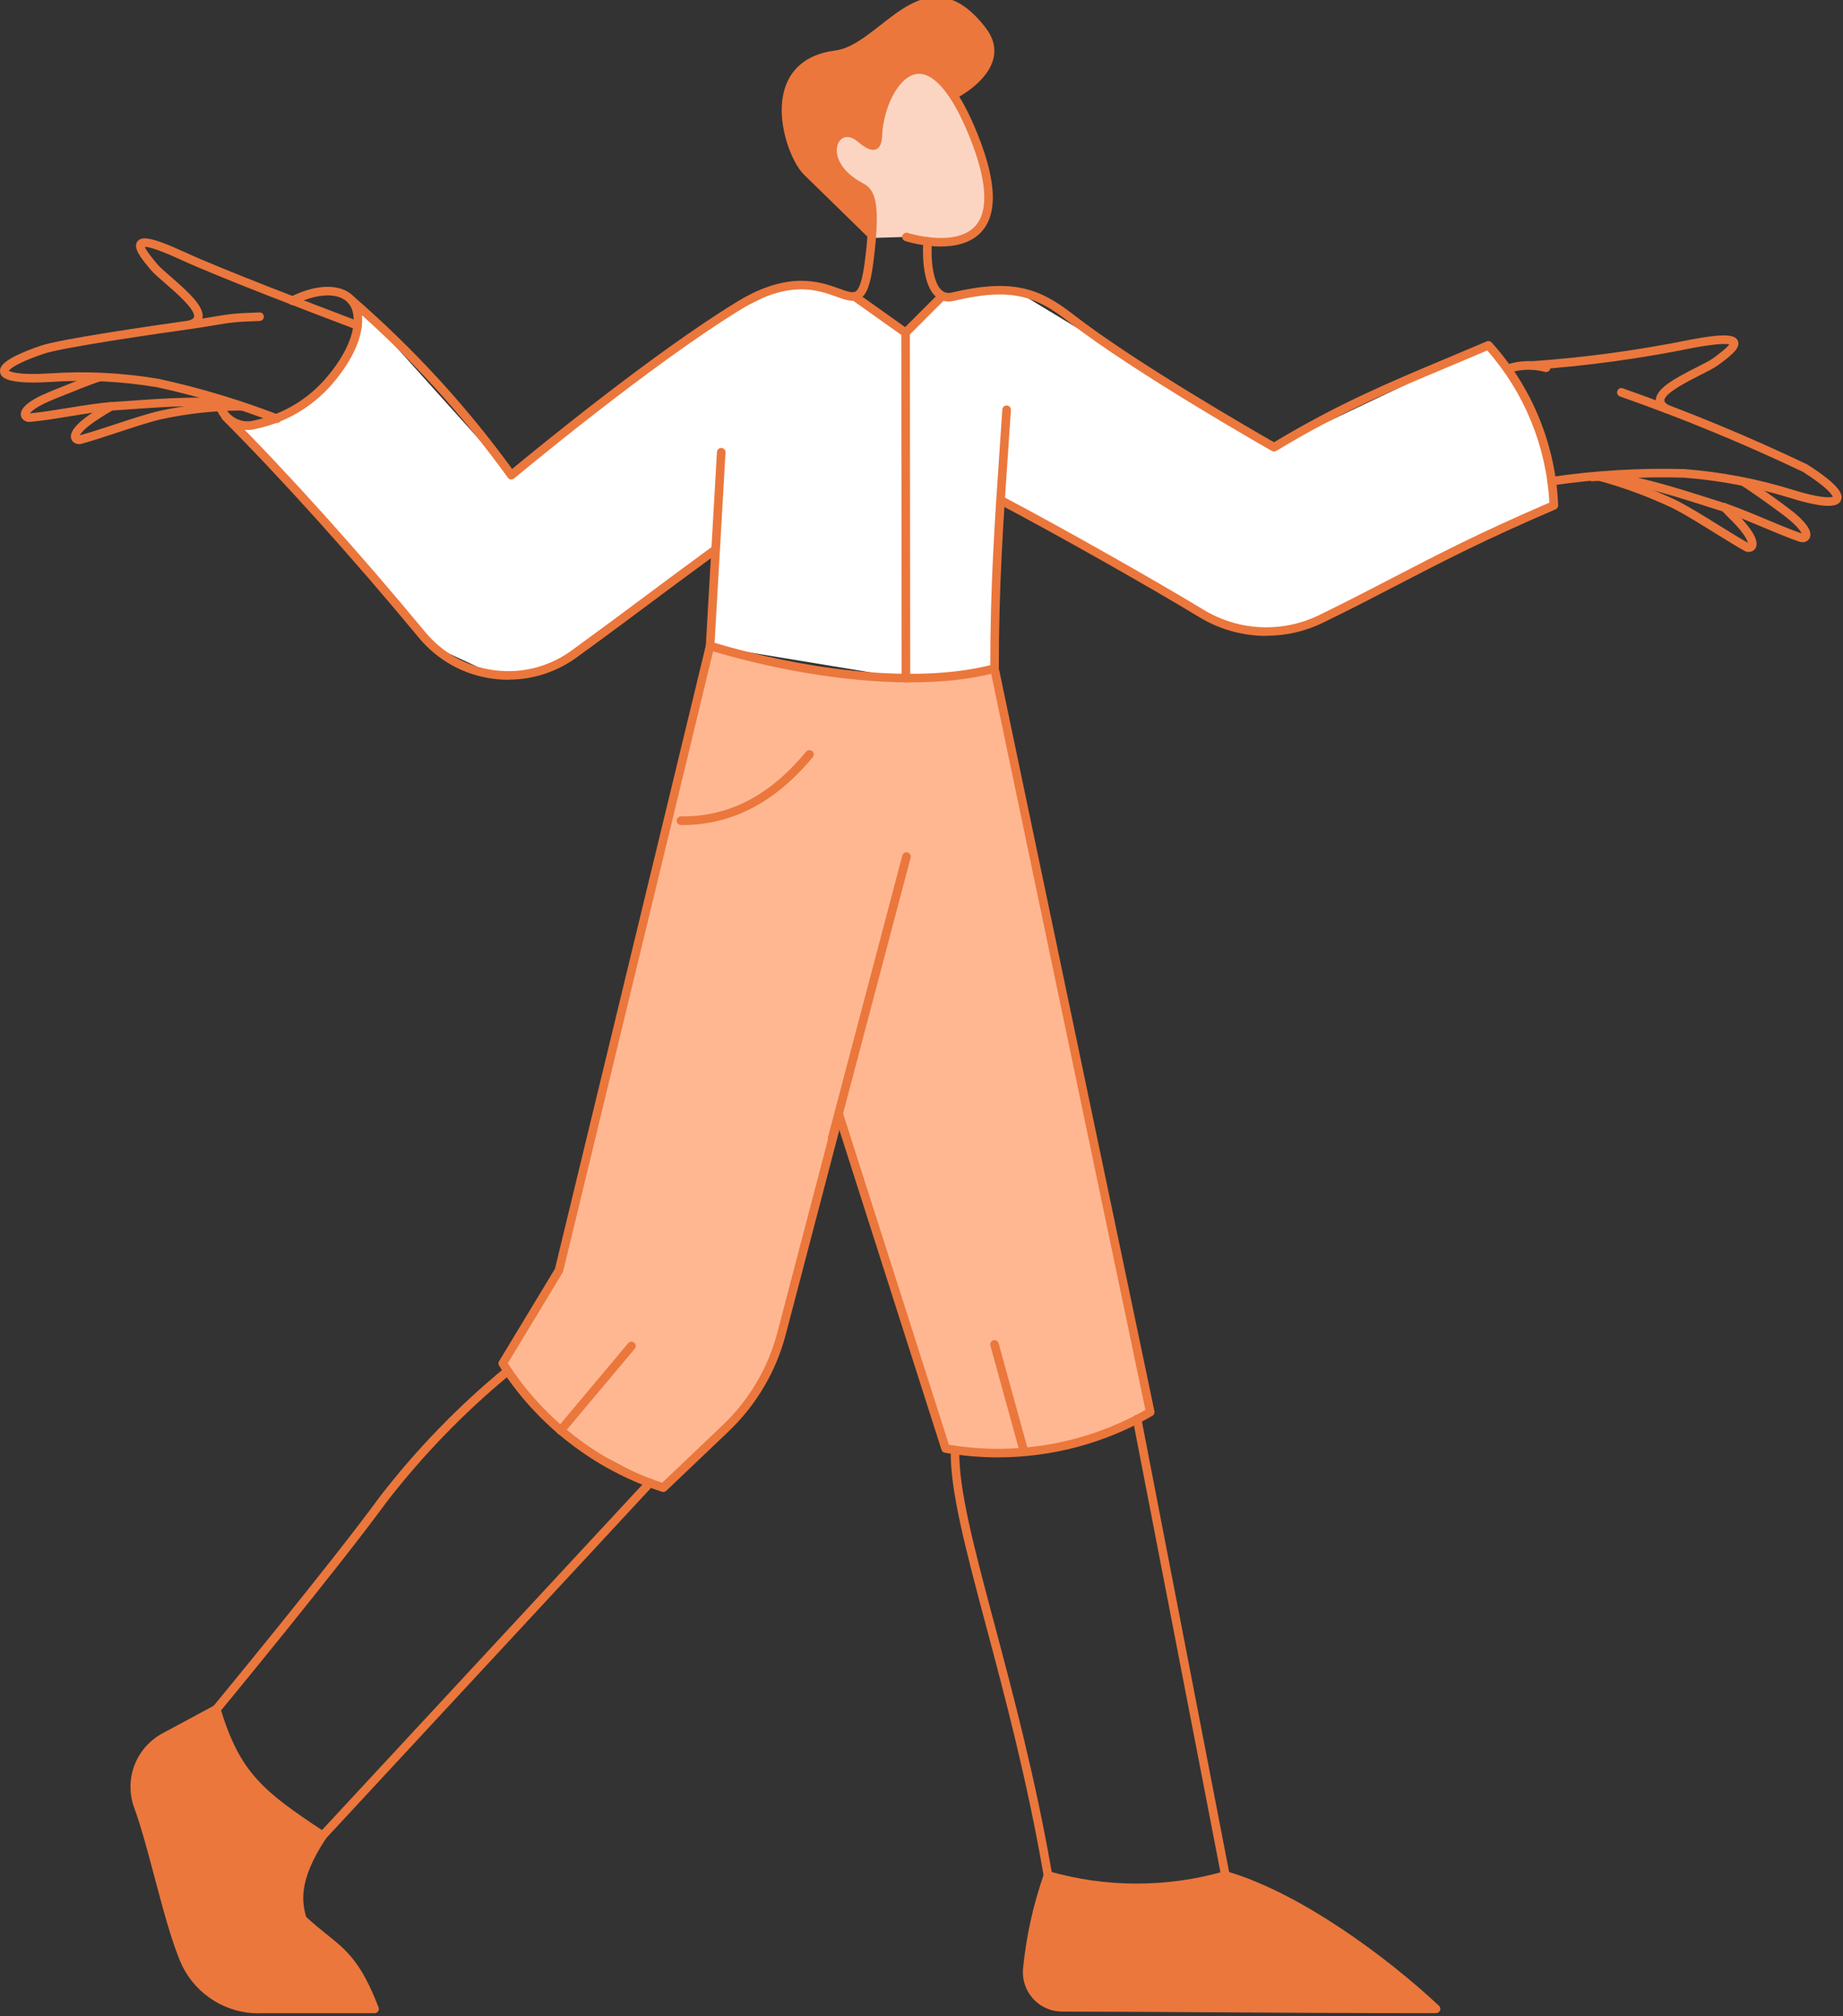 <?xml version="1.0" encoding="UTF-8"?>
<svg xmlns="http://www.w3.org/2000/svg" xmlns:xlink="http://www.w3.org/1999/xlink" width="288px" height="315px" viewBox="0 0 288 315" version="1.1">
  <rect x="0" y="0" width="288" height="315" fill="#333333" stroke="none"/>
  <title>Artboard Copy 6</title>
  <g id="Artboard-Copy-6" stroke="none" stroke-width="1" fill="none" fill-rule="evenodd">
    <g id="Grafton_Banner_Illustration_Beneficiaries-Copy" transform="translate(-0, -0.46)" fill-rule="nonzero">
      <polygon id="Path" fill="#FFB792" points="155.398 104.899 179.737 221.065 172.294 225.103 159.785 227.695 147.758 226.756 131.255 175.674 121.033 213.506 115.386 221.896 103.637 232.877 88.232 224.8 78.556 213.461 87.339 198.941 110.964 101.369 135.222 106.57"></polygon>
      <polygon id="Path" fill="#FFFFFF" points="141.566 106.418 110.964 101.369 111.571 86.501 87.321 104.532 77.233 105.846 67.387 101.28 37.079 67.309 44.2 65.477 49.892 61.617 54.368 56.738 56.808 49 79.914 74.707 112.134 50.43 123.321 44.935 133.525 46.767 141.513 52.449 146.981 46.981 158.507 45.748 199.091 70.329 232.589 54.415 240.282 66.701 242.82 79.425 203.058 99.046 193.292 98.841 156.658 78.746 155.398 104.899"></polygon>
      <path d="M135.839,36.777 L126.082,27.243 C123.187,24.42 118.8,10.481 130.576,9.016 C138.162,8.069 144.461,-6.549 153.504,5.227 C157.766,10.785 149.295,15.109 149.295,15.109" id="Path" fill="#EB773C"></path>
      <path d="M135.839,37.447 C135.669,37.447 135.499,37.385 135.374,37.26 L125.617,27.726 C123.625,25.778 121.007,19.121 122.704,14.082 C123.464,11.821 125.438,8.989 130.496,8.354 C132.89,8.06 135.178,6.264 137.608,4.369 C140.601,2.028 143.693,-0.393 147.205,0.054 C149.572,0.357 151.806,1.912 154.04,4.825 C155.21,6.344 155.612,7.926 155.255,9.534 C154.424,13.215 149.805,15.61 149.608,15.717 C149.277,15.887 148.875,15.753 148.706,15.422 C148.536,15.092 148.67,14.689 149,14.52 C149.045,14.493 153.263,12.304 153.951,9.239 C154.228,8.024 153.906,6.844 152.986,5.638 C150.975,3.02 149.036,1.626 147.044,1.376 C144.104,1.001 141.352,3.145 138.448,5.415 C135.982,7.345 133.435,9.328 130.674,9.677 C127.163,10.115 124.92,11.741 123.991,14.502 C122.481,18.978 124.831,25.072 126.564,26.761 L136.321,36.295 C136.59,36.554 136.59,36.974 136.33,37.242 C136.196,37.376 136.027,37.447 135.848,37.447 L135.839,37.447 Z" id="Path" fill="#EB773C"></path>
      <g id="Vector_39" transform="translate(34.57, 64.863)" fill="#EB773C">
        <path d="M44.879,41.796 C44.111,41.796 43.342,41.752 42.574,41.653 C37.972,41.073 33.808,38.776 30.851,35.193 C20.432,22.622 9.255,10.211 0.194,1.141 C-0.065,0.882 -0.065,0.453 0.194,0.194 C0.453,-0.065 0.882,-0.065 1.141,0.194 C10.237,9.29 21.442,21.728 31.878,34.336 C34.621,37.651 38.473,39.777 42.735,40.313 C47.006,40.858 51.268,39.759 54.743,37.231 C60.006,33.397 62.812,31.307 65.778,29.091 C68.423,27.116 71.425,24.873 76.599,21.085 C76.894,20.861 77.314,20.933 77.537,21.228 C77.751,21.523 77.689,21.943 77.394,22.166 C72.23,25.954 69.227,28.188 66.583,30.163 C63.616,32.379 60.81,34.479 55.539,38.312 C52.411,40.581 48.694,41.779 44.879,41.779 L44.879,41.796 Z" id="Path"></path>
      </g>
      <g id="Vector_41" transform="translate(129.422, 10.645)">
        <path d="M6.793,26.99 C7.275,21.003 6.391,19.699 5.176,19.055 C-2.419,15.053 1.074,8.083 5.05,11.416 C7.418,13.4 7.686,12.533 7.785,10.683 C8.178,3.535 14.879,-7.196 22.161,9.638 C32.446,33.37 12.225,26.829 12.225,26.829" id="Path" fill="#FCD5C2"></path>
        <path d="M17.595,28.33 C14.745,28.33 12.207,27.526 12.02,27.472 C11.671,27.356 11.475,26.981 11.591,26.632 C11.707,26.284 12.082,26.087 12.431,26.204 C12.502,26.23 19.874,28.554 22.983,25.122 C25.262,22.612 24.77,17.349 21.545,9.906 C18.971,3.973 16.193,0.944 13.709,1.391 C10.885,1.891 8.669,6.716 8.446,10.728 C8.401,11.586 8.339,12.765 7.49,13.131 C6.811,13.426 5.971,13.087 4.613,11.943 C3.808,11.273 3.022,11.059 2.379,11.344 C1.771,11.612 1.378,12.327 1.342,13.194 C1.316,13.909 1.548,16.411 5.479,18.475 C7.097,19.324 7.945,21.003 7.454,27.052 C7.427,27.419 7.105,27.705 6.73,27.669 C6.364,27.642 6.087,27.32 6.114,26.945 C6.587,21.084 5.712,20.11 4.854,19.654 C1.735,18.01 -0.069,15.58 0.002,13.14 C0.047,11.755 0.744,10.594 1.825,10.111 C2.942,9.611 4.264,9.897 5.461,10.907 C6.373,11.675 6.784,11.836 6.927,11.872 C6.989,11.738 7.052,11.416 7.097,10.647 C7.347,6.064 9.858,0.712 13.458,0.068 C16.702,-0.513 19.829,2.615 22.76,9.37 C26.254,17.447 26.665,23.049 23.957,26.016 C22.322,27.821 19.847,28.33 17.577,28.33 L17.595,28.33 Z" id="Path" fill="#EB773C"></path>
      </g>
      <g id="Vector_41-2" transform="translate(54.261, 36.954)" fill="#EB773C">
        <path d="M25.653,38.423 C25.653,38.423 25.599,38.423 25.572,38.423 C25.385,38.396 25.224,38.298 25.108,38.146 C17.906,28.156 9.534,18.998 0.232,10.929 C-0.045,10.688 -0.081,10.259 0.161,9.982 C0.402,9.705 0.831,9.67 1.108,9.911 C10.302,17.89 18.603,26.923 25.769,36.77 C29.209,33.92 47.91,18.56 61.009,10.59 C68.97,5.747 73.929,7.525 76.896,8.597 C78.093,9.026 78.951,9.339 79.433,9.044 C80.041,8.678 80.506,7.186 80.863,4.496 C81.051,3.067 81.194,1.762 81.283,0.618 C81.31,0.252 81.649,-0.025 82.007,0.002 C82.373,0.029 82.65,0.35 82.623,0.726 C82.525,1.896 82.382,3.218 82.194,4.666 C81.757,7.999 81.176,9.545 80.13,10.188 C79.103,10.813 77.923,10.393 76.44,9.857 C73.527,8.812 69.122,7.221 61.706,11.734 C47.401,20.445 26.296,38.074 26.082,38.253 C25.956,38.351 25.805,38.405 25.653,38.405 L25.653,38.423 Z" id="Path"></path>
      </g>
      <g id="Vector_42" transform="translate(144.231, 37.491)" fill="#EB773C">
        <path d="M53.653,62.315 C53.367,62.315 53.081,62.315 52.787,62.297 C49.409,62.154 46.103,61.153 43.208,59.402 C35.274,54.595 21.031,46.553 12.105,41.844 C11.774,41.674 11.649,41.263 11.828,40.942 C11.998,40.611 12.409,40.486 12.73,40.665 C21.665,45.382 35.944,53.442 43.896,58.258 C46.594,59.884 49.686,60.822 52.831,60.956 C55.985,61.09 59.139,60.429 61.972,59.035 C66.395,56.873 70.067,54.961 73.623,53.12 C80.512,49.546 87.017,46.169 97.882,41.496 C97.418,32.721 93.987,24.313 88.17,17.719 C86.07,18.622 84.051,19.462 82.085,20.293 C73.105,24.054 65.349,27.298 55.199,33.418 C54.994,33.543 54.734,33.543 54.52,33.418 C54.306,33.302 33.102,21.266 22.72,13.198 C17.627,9.24 13.829,7.837 4.814,9.972 C3.777,10.223 2.83,10.008 2.08,9.374 C-0.297,7.354 -0.029,1.734 0.051,0.626 C0.078,0.26 0.409,-0.017 0.766,0.001 C1.132,0.028 1.418,0.349 1.392,0.716 C1.186,3.682 1.588,7.185 2.955,8.346 C3.384,8.713 3.884,8.811 4.519,8.668 C14.017,6.425 18.225,7.998 23.551,12.144 C33.129,19.596 52.081,30.479 54.851,32.06 C64.92,26.029 72.64,22.794 81.576,19.051 C83.684,18.166 85.838,17.264 88.098,16.299 C88.366,16.182 88.67,16.254 88.858,16.468 C95.184,23.456 98.874,32.489 99.259,41.898 C99.267,42.175 99.106,42.434 98.856,42.541 C87.786,47.286 81.209,50.69 74.258,54.3 C70.702,56.149 67.02,58.061 62.579,60.224 C59.81,61.591 56.745,62.297 53.653,62.297 L53.653,62.315 Z" id="Path"></path>
      </g>
      <g id="Vector_43" transform="translate(33.719, 45.268)" fill="#EB773C">
        <path d="M4.968,22.371 C4.155,22.371 3.342,22.183 2.591,21.799 C1.421,21.209 0.509,20.2 0.045,18.967 C-0.089,18.618 0.089,18.234 0.429,18.1 C0.777,17.966 1.162,18.145 1.296,18.484 C1.644,19.404 2.323,20.155 3.199,20.593 C4.074,21.04 5.075,21.138 6.022,20.87 C10.651,19.905 14.788,17.358 17.701,13.686 C18.746,12.435 22.07,8.093 21.48,4.304 C21.301,3.151 20.73,2.312 19.782,1.829 C18.049,0.935 15.234,1.284 12.268,2.776 C11.937,2.937 11.535,2.812 11.366,2.481 C11.196,2.151 11.33,1.749 11.66,1.579 C15.065,-0.128 18.246,-0.467 20.39,0.641 C21.721,1.329 22.552,2.526 22.794,4.107 C23.473,8.459 19.854,13.195 18.728,14.544 C15.628,18.439 11.223,21.156 6.326,22.183 C5.879,22.308 5.424,22.371 4.959,22.371 L4.968,22.371 Z" id="Path"></path>
      </g>
      <g id="Vector_44" transform="translate(110.292, 63.805)" fill="#EB773C">
        <path d="M31.953,43.265 C21.258,43.265 9.535,40.969 0.475,38.216 C0.18,38.127 -0.017,37.841 0.001,37.537 L1.743,7.274 C1.761,6.908 2.074,6.613 2.449,6.64 C2.816,6.658 3.102,6.979 3.084,7.346 L1.377,37.082 C14.092,40.879 31.837,43.721 44.454,40.575 C44.471,27.986 45.124,18.479 45.874,7.497 C46.026,5.273 46.187,2.994 46.339,0.626 C46.366,0.26 46.678,-0.017 47.054,0.001 C47.42,0.028 47.706,0.34 47.679,0.716 C47.527,3.083 47.366,5.362 47.214,7.596 C46.455,18.702 45.794,28.298 45.794,41.103 C45.794,41.406 45.588,41.674 45.293,41.746 C41.273,42.818 36.716,43.265 31.962,43.265 L31.953,43.265 Z" id="Path"></path>
      </g>
      <g id="Vector_45" transform="translate(0, 49.269)" fill="#EB773C">
        <path d="M43.271,17.281 C43.19,17.281 43.11,17.263 43.03,17.236 C37.061,14.931 30.869,13.072 24.614,11.705 C19.048,10.758 13.347,10.472 7.691,10.874 C0.409,11.303 0.123,9.9 0.025,9.373 C-0.145,8.497 0.418,7.237 6.369,5.2 C9.389,4.164 23.613,2.109 29.591,1.26 C31.396,1.01 32.584,0.804 33.531,0.643 C35.649,0.286 36.623,0.125 40.546,1.26976182e-14 L40.563,1.26976182e-14 C40.921,1.26976182e-14 41.225,0.286 41.234,0.652 C41.243,1.019 40.957,1.331 40.581,1.34 C36.748,1.456 35.81,1.617 33.755,1.966 C32.799,2.127 31.601,2.332 29.779,2.591 C25.141,3.243 9.8,5.442 6.806,6.469 C2.5,7.934 1.57,8.846 1.383,9.105 C1.66,9.284 2.902,9.82 7.611,9.534 C13.365,9.132 19.173,9.418 24.873,10.392 C31.217,11.785 37.481,13.662 43.512,15.985 C43.861,16.119 44.03,16.503 43.896,16.852 C43.789,17.12 43.539,17.281 43.271,17.281 L43.271,17.281 Z" id="Path"></path>
      </g>
      <g id="Vector_46" transform="translate(21.251, 37.701)" fill="#EB773C">
        <path d="M34.627,14.275 C34.529,14.275 34.44,14.257 34.341,14.212 C34.216,14.158 33.591,13.926 32.59,13.542 C27.3,11.532 13.236,6.197 6.83,3.258 C3.122,1.551 1.817,1.319 1.379,1.319 L1.379,1.319 C1.531,1.765 2.193,2.677 3.336,4.044 C3.72,4.5 4.551,5.214 5.427,5.983 C8.474,8.619 10.77,10.781 10.386,12.541 C10.225,13.283 9.636,13.819 8.617,14.123 C8.268,14.23 7.893,14.024 7.786,13.676 C7.679,13.319 7.884,12.952 8.233,12.845 C8.581,12.738 9.01,12.559 9.073,12.264 C9.314,11.138 6.213,8.44 4.542,7.001 C3.586,6.17 2.755,5.456 2.309,4.92 C0.629,2.918 -0.506,1.426 0.227,0.47 C0.825,-0.316 2.228,-0.316 7.393,2.051 C13.755,4.973 28.292,10.486 33.063,12.3 C34.291,12.765 34.931,13.015 34.985,13.051 C35.297,13.247 35.396,13.658 35.19,13.98 C35.065,14.185 34.842,14.293 34.618,14.293 L34.627,14.275 Z" id="Path"></path>
      </g>
      <g id="Vector_47" transform="translate(3.251, 58.719)" fill="#EB773C">
        <path d="M1.331,7.66 C0.705,7.66 0.169,7.285 0.035,6.74 C-0.26,5.542 1.295,4.247 4.646,2.888 L5.638,2.486 C7.711,1.646 10.561,0.485 12.035,0.029 C12.384,-0.078 12.768,0.119 12.875,0.476 C12.982,0.833 12.786,1.209 12.428,1.316 C11.008,1.754 8.193,2.897 6.138,3.728 L5.146,4.13 C2.448,5.229 1.653,5.998 1.429,6.32 C3.27,6.141 5.405,5.792 7.46,5.462 C9.891,5.069 12.41,4.658 14.412,4.541 C15.18,4.497 16.119,4.434 17.164,4.354 C22.293,3.979 30.031,3.425 34.391,4.461 C34.748,4.55 34.972,4.908 34.882,5.265 C34.793,5.623 34.436,5.846 34.078,5.757 C29.923,4.756 22.302,5.31 17.262,5.676 C16.208,5.757 15.27,5.819 14.492,5.864 C12.562,5.971 10.186,6.364 7.675,6.775 C5.566,7.124 3.386,7.472 1.474,7.651 C1.42,7.651 1.376,7.651 1.322,7.651 L1.331,7.66 Z" id="Path"></path>
      </g>
      <g id="Vector_48" transform="translate(11.075, 63.252)" fill="#EB773C">
        <path d="M1.263,6.594 C0.753,6.594 0.298,6.326 0.101,5.888 C-0.39,4.754 0.914,3.208 3.979,1.296 C4.336,1.054 5.006,0.652 5.9,0.125 C6.222,-0.063 6.633,0.045 6.82,0.357 C7.008,0.679 6.901,1.09 6.588,1.278 C5.712,1.796 5.06,2.189 4.703,2.421 C2.263,3.949 1.593,4.843 1.405,5.209 C3.005,4.78 4.854,4.173 6.811,3.529 C9.358,2.689 11.994,1.823 13.906,1.385 C18.078,0.482 22.358,0.018 26.629,0 L26.629,0 C26.996,0 27.3,0.295 27.3,0.67 C27.3,1.036 27.005,1.34 26.629,1.34 C22.457,1.358 18.275,1.814 14.192,2.689 C12.351,3.109 9.742,3.967 7.231,4.798 C5.185,5.468 3.255,6.112 1.665,6.541 C1.531,6.576 1.388,6.594 1.254,6.594 L1.263,6.594 Z" id="Path"></path>
      </g>
      <g id="Vector_49" transform="translate(234.94, 56.871)" fill="#EB773C">
        <path d="M0.669,1.877 C0.392,1.877 0.124,1.699 0.034,1.422 C-0.082,1.073 0.106,0.689 0.454,0.573 C2.518,-0.124 4.725,-0.187 6.834,0.394 C7.191,0.492 7.406,0.859 7.308,1.216 C7.209,1.574 6.834,1.779 6.486,1.69 C4.636,1.189 2.706,1.243 0.883,1.85 C0.812,1.877 0.74,1.886 0.669,1.886 L0.669,1.877 Z" id="Path"></path>
      </g>
      <g id="Vector_49-2" transform="translate(241.785, 61.087)" fill="#EB773C">
        <path d="M43.906,18.401 C42.78,18.401 40.966,18.106 38.044,17.194 C32.621,15.506 27,14.424 21.335,13.996 C14.5,13.799 7.566,14.21 0.767,15.22 C0.391,15.273 0.061,15.023 0.007,14.657 C-0.046,14.29 0.204,13.951 0.57,13.897 C7.45,12.879 14.455,12.468 21.407,12.655 C27.206,13.102 32.924,14.192 38.446,15.917 C42.574,17.203 44.218,17.141 44.62,16.98 C44.513,16.703 43.879,15.595 39.974,13.102 C30.744,8.706 21.094,4.721 11.355,1.308 C11.006,1.183 10.819,0.798 10.944,0.45 C11.069,0.101 11.444,-0.086 11.802,0.039 C21.586,3.47 31.28,7.473 40.626,11.932 C46.014,15.363 46.256,16.739 45.88,17.552 C45.746,17.838 45.487,18.401 43.924,18.401 L43.906,18.401 Z" id="Path"></path>
      </g>
      <g id="Vector_50" transform="translate(238.797, 52.863)" fill="#EB773C">
        <path d="M21.607,12.159 C21.491,12.159 21.375,12.132 21.267,12.06 C20.365,11.524 19.918,10.872 19.945,10.113 C20.008,8.317 22.751,6.789 26.343,4.975 C27.406,4.439 28.416,3.929 28.898,3.572 C29.452,3.161 31.043,1.99 31.436,1.401 C31.016,1.302 29.693,1.213 25.681,1.964 C17.479,3.635 9.08,4.778 0.717,5.368 C0.35,5.386 0.029,5.118 0.002,4.742 C-0.025,4.376 0.252,4.054 0.627,4.028 C8.928,3.447 17.273,2.303 25.422,0.65 C31.016,-0.404 32.374,-0.056 32.767,0.838 C33.241,1.919 31.856,3.054 29.693,4.644 C29.121,5.064 28.112,5.573 26.95,6.163 C24.984,7.155 21.33,9.005 21.285,10.148 C21.276,10.434 21.643,10.72 21.955,10.899 C22.277,11.086 22.375,11.497 22.188,11.819 C22.063,12.034 21.839,12.15 21.607,12.15 L21.607,12.159 Z" id="Path"></path>
      </g>
      <g id="Vector_51" transform="translate(248.151, 74.261)" fill="#EB773C">
        <path d="M33.51,10.9 C33.349,10.9 33.179,10.873 33.01,10.819 C31.33,10.248 29.221,9.363 27.175,8.505 C24.879,7.549 22.511,6.557 20.804,6.021 C20.179,5.825 19.482,5.601 18.731,5.369 C13.209,3.609 4.873,0.946 0.736,1.384 C0.37,1.429 0.039,1.152 0.003,0.785 C-0.033,0.419 0.236,0.088 0.602,0.053 C5.016,-0.412 13.522,2.304 19.142,4.1 C19.884,4.341 20.581,4.556 21.206,4.753 C22.975,5.306 25.379,6.307 27.702,7.281 C29.695,8.112 31.741,8.97 33.367,9.533 C33.215,9.158 32.617,8.21 30.293,6.486 C29.266,5.718 25.728,3.135 23.967,2.045 C23.655,1.849 23.556,1.438 23.753,1.125 C23.949,0.812 24.36,0.714 24.673,0.91 C26.469,2.018 30.061,4.636 31.089,5.414 C34.001,7.567 35.19,9.211 34.618,10.292 C34.412,10.685 33.984,10.918 33.519,10.918 L33.51,10.9 Z" id="Path"></path>
      </g>
      <g id="Vector_52" transform="translate(249.175, 74.204)" fill="#EB773C">
        <path d="M24.104,12.494 C23.863,12.494 23.622,12.432 23.389,12.298 C22.049,11.538 20.45,10.546 18.761,9.501 C16.384,8.027 13.927,6.499 12.131,5.605 C8.405,3.845 4.483,2.407 0.497,1.316 C0.14,1.218 -0.074,0.852 0.024,0.494 C0.122,0.137 0.489,-0.069 0.846,0.021 C4.911,1.12 8.905,2.594 12.721,4.39 C14.588,5.31 17.072,6.856 19.476,8.348 C21.111,9.367 22.657,10.323 23.961,11.056 C23.872,10.663 23.434,9.626 21.424,7.58 C21.236,7.419 20.923,7.097 20.539,6.704 C20.325,6.481 20.083,6.24 19.815,5.972 C19.547,5.704 19.556,5.284 19.815,5.025 C20.074,4.765 20.503,4.765 20.762,5.025 C21.03,5.293 21.272,5.543 21.495,5.766 C21.852,6.132 22.138,6.427 22.344,6.606 C24.917,9.233 25.82,11.038 25.069,12.03 C24.846,12.325 24.497,12.476 24.122,12.476 L24.104,12.494 Z" id="Path"></path>
      </g>
      <g id="Vector_53" transform="translate(159.84, 292.785)" fill="#EB773C">
        <path d="M0.705,15.192 C1.197,10.233 2.278,5.364 3.931,0.664 C12.991,3.255 22.596,3.255 31.656,0.664 C43.674,4.148 57.39,14.799 64.565,21.51 C40.449,21.51 24.482,21.295 6.138,21.25 C5.369,21.25 4.61,21.09 3.904,20.777 C3.198,20.464 2.573,20.008 2.063,19.437 C1.554,18.865 1.161,18.186 0.928,17.462 C0.696,16.729 0.616,15.952 0.705,15.192 L0.705,15.192 L0.705,15.192 Z" id="Path"></path>
        <path d="M64.565,22.189 C50.358,22.189 39.126,22.117 28.27,22.046 C20.809,22.001 13.67,21.947 6.138,21.938 L6.12,21.938 C5.262,21.938 4.422,21.76 3.636,21.402 C2.841,21.054 2.144,20.545 1.563,19.892 C0.982,19.249 0.553,18.498 0.294,17.676 C0.026,16.845 -0.054,15.997 0.035,15.13 C0.535,10.135 1.625,5.194 3.296,0.449 C3.412,0.119 3.779,-0.078 4.109,0.029 C13.053,2.585 22.516,2.585 31.469,0.029 C31.585,-0.006 31.719,-0.006 31.844,0.029 C43.308,3.353 56.88,13.414 65.02,21.027 C65.226,21.215 65.288,21.51 65.19,21.76 C65.092,22.019 64.842,22.18 64.565,22.18 L64.565,22.189 Z M6.138,20.589 C13.679,20.607 20.818,20.652 28.279,20.696 C38.688,20.768 49.446,20.83 62.84,20.839 C54.763,13.539 42.28,4.497 31.648,1.361 C22.712,3.88 13.295,3.916 4.351,1.477 C2.832,5.936 1.831,10.564 1.366,15.255 C1.366,15.255 1.366,15.255 1.366,15.255 C1.295,15.934 1.366,16.604 1.563,17.247 C1.768,17.891 2.108,18.48 2.555,18.981 C3.001,19.49 3.546,19.883 4.172,20.16 C4.788,20.437 5.441,20.58 6.111,20.58 L6.129,20.58 L6.138,20.589 Z" id="Shape"></path>
      </g>
      <g id="Vector_54" transform="translate(148.566, 226.336)" fill="#EB773C">
        <path d="M15.205,67.836 C14.883,67.836 14.597,67.603 14.543,67.282 C11.979,52.342 8.405,38.93 5.528,28.164 C2.365,16.289 -0.137,6.907 0.006,0.652 C0.015,0.286 0.354,0 0.694,0 C1.06,0 1.355,0.313 1.346,0.688 C1.203,6.746 3.687,16.048 6.823,27.824 C9.7,38.618 13.283,52.056 15.866,67.058 C15.928,67.425 15.687,67.773 15.321,67.836 C15.285,67.836 15.24,67.845 15.205,67.845 L15.205,67.836 Z" id="Path"></path>
      </g>
      <g id="Vector_55" transform="translate(177.017, 221.481)" fill="#EB773C">
        <path d="M14.479,72.646 C14.166,72.646 13.88,72.423 13.817,72.101 L0.013,0.799 C-0.059,0.433 0.182,0.084 0.54,0.013 C0.897,-0.059 1.255,0.182 1.326,0.54 L15.131,71.842 C15.202,72.209 14.961,72.557 14.604,72.629 C14.559,72.629 14.514,72.637 14.479,72.637 L14.479,72.646 Z" id="Path"></path>
      </g>
      <g id="Vector_56" transform="translate(130.409, 104.278)" fill="#EB773C">
        <path d="M25.534,123.863 C22.764,123.863 19.986,123.622 17.234,123.14 C16.992,123.095 16.787,122.925 16.715,122.684 L0.033,70.458 C-0.083,70.11 0.114,69.725 0.471,69.618 C0.829,69.511 1.204,69.699 1.311,70.056 L17.877,121.889 C28.42,123.649 39.286,121.728 48.578,116.456 L24.346,0.809 C24.274,0.442 24.498,0.094 24.864,0.013 C25.239,-0.058 25.579,0.165 25.659,0.532 L49.99,116.653 C50.052,116.939 49.918,117.225 49.668,117.368 C42.315,121.648 33.969,123.863 25.543,123.863 L25.534,123.863 Z" id="Path"></path>
      </g>
      <g id="Vector_57" transform="translate(20.392, 266.83)" fill="#EB773C">
        <path d="M5.509,4.933 L13.407,0.689 C16.552,11.009 20.332,14.065 30.053,20.435 C25.166,27.735 26.318,31.345 26.872,33.472 C32.01,38.315 34.601,38.252 38.167,47.509 L20.287,47.509 C17.884,47.562 15.516,46.928 13.47,45.686 C11.415,44.444 9.762,42.639 8.698,40.486 C6.018,34.678 3.784,22.91 1.273,15.986 C0.487,13.948 0.496,11.688 1.273,9.651 C2.06,7.613 3.57,5.943 5.517,4.951 L5.517,4.951 L5.509,4.933 Z" id="Path"></path>
        <path d="M19.983,48.17 C17.571,48.17 15.194,47.509 13.112,46.24 C10.95,44.927 9.208,43.032 8.091,40.763 C6.545,37.412 5.151,32.14 3.793,27.038 C2.765,23.178 1.711,19.176 0.63,16.191 C-0.21,14.002 -0.21,11.581 0.63,9.383 C1.47,7.193 3.096,5.398 5.187,4.325 L13.077,0.081 C13.255,-0.017 13.461,-0.026 13.648,0.054 C13.836,0.135 13.979,0.287 14.033,0.474 C17.071,10.437 20.52,13.377 30.402,19.855 C30.554,19.953 30.652,20.105 30.688,20.283 C30.724,20.462 30.688,20.641 30.59,20.793 C26.015,27.637 26.908,31.05 27.444,33.096 C28.66,34.231 29.741,35.098 30.706,35.866 C33.797,38.35 36.031,40.137 38.765,47.241 C38.846,47.446 38.819,47.679 38.694,47.857 C38.569,48.036 38.363,48.152 38.14,48.152 L20.26,48.152 C20.162,48.152 20.064,48.152 19.966,48.152 L19.983,48.17 Z M13.005,1.663 L5.821,5.523 C5.821,5.523 5.812,5.523 5.803,5.523 C3.998,6.443 2.605,7.98 1.881,9.865 C1.157,11.75 1.157,13.832 1.881,15.718 C2.989,18.773 4.052,22.794 5.089,26.69 C6.429,31.738 7.805,36.948 9.297,40.182 C10.298,42.21 11.861,43.908 13.809,45.096 C15.757,46.276 17.973,46.892 20.269,46.821 L37.175,46.821 C34.735,40.816 32.779,39.244 29.884,36.921 C28.865,36.099 27.712,35.178 26.408,33.945 C26.318,33.856 26.247,33.749 26.22,33.624 L26.176,33.445 C25.595,31.247 24.639,27.592 29.124,20.614 C19.805,14.476 16.052,11.196 13.005,1.654 L13.005,1.663 Z" id="Shape"></path>
      </g>
      <g id="Vector_58" transform="translate(49.733, 231.44)" fill="#EB773C">
        <path d="M0.668,56.495 C0.508,56.495 0.338,56.433 0.213,56.317 C-0.055,56.066 -0.073,55.637 0.177,55.369 L51.34,0.213 C51.59,-0.055 52.01,-0.073 52.287,0.177 C52.555,0.427 52.573,0.856 52.323,1.124 L1.16,56.281 C1.026,56.424 0.847,56.495 0.668,56.495 L0.668,56.495 Z" id="Path"></path>
      </g>
      <g id="Vector_59" transform="translate(33.129, 213.987)" fill="#EB773C">
        <path d="M0.671,54.192 C0.519,54.192 0.367,54.139 0.242,54.04 C-0.044,53.808 -0.08,53.379 0.152,53.093 C0.34,52.87 18.532,30.836 26.243,20.274 C31.98,12.858 38.547,6.085 45.766,0.152 C46.052,-0.08 46.472,-0.044 46.714,0.242 C46.946,0.528 46.91,0.948 46.624,1.189 C39.485,7.068 32.989,13.761 27.324,21.079 C19.604,31.658 1.386,53.728 1.198,53.951 C1.064,54.112 0.876,54.192 0.68,54.192 L0.671,54.192 Z" id="Path"></path>
      </g>
      <g id="Vector_60" transform="translate(77.889, 100.694)" fill="#EB773C">
        <path d="M25.748,132.854 C25.676,132.854 25.614,132.845 25.542,132.818 C15.043,129.431 6.001,122.435 0.104,113.125 C-0.03,112.91 -0.039,112.633 0.104,112.419 L8.834,97.98 C9.709,94.361 32.342,0.899 32.431,0.515 C32.512,0.184 32.824,-0.039 33.164,0.006 C33.504,0.041 33.754,0.327 33.754,0.667 C33.754,0.726 25.873,33.301 10.111,98.391 C10.093,98.453 10.067,98.525 10.031,98.578 L1.462,112.749 C7.127,121.515 15.669,128.127 25.587,131.415 L35.031,122.426 C39.177,118.477 42.144,113.464 43.591,107.924 L52.178,75.168 C52.276,74.811 52.634,74.596 53,74.686 C53.357,74.784 53.572,75.141 53.483,75.508 L44.896,108.264 C43.377,114.045 40.294,119.272 35.961,123.4 L26.23,132.666 C26.105,132.782 25.935,132.854 25.766,132.854 L25.748,132.854 Z" id="Path"></path>
      </g>
      <g id="Vector_60-2" transform="translate(129.364, 133.613)" fill="#EB773C">
        <path d="M0.667,45.322 C0.614,45.322 0.551,45.322 0.497,45.304 C0.14,45.206 -0.074,44.84 0.024,44.482 L11.64,0.494 C11.738,0.137 12.104,-0.069 12.462,0.021 C12.819,0.119 13.033,0.485 12.935,0.843 L1.319,44.831 C1.239,45.134 0.971,45.331 0.676,45.331 L0.667,45.322 Z" id="Path"></path>
      </g>
      <path d="M141.513,53.12 C141.379,53.12 141.245,53.075 141.129,52.994 L133.132,47.312 C132.828,47.097 132.756,46.677 132.971,46.374 C133.185,46.07 133.605,45.998 133.909,46.213 L141.441,51.565 L146.508,46.499 C146.767,46.239 147.196,46.239 147.455,46.499 C147.714,46.758 147.714,47.187 147.455,47.446 L141.986,52.914 C141.852,53.048 141.683,53.111 141.513,53.111 L141.513,53.12 Z" id="Path" fill="#EB773C"></path>
      <path d="M141.566,107.088 C141.2,107.088 140.896,106.793 140.896,106.418 L140.843,52.449 C140.843,52.083 141.138,51.779 141.513,51.779 L141.513,51.779 C141.879,51.779 142.183,52.074 142.183,52.449 L142.237,106.418 C142.237,106.784 141.942,107.088 141.566,107.088 L141.566,107.088 Z" id="Path" fill="#EB773C"></path>
      <g id="Vector_78" transform="translate(86.92, 210.067)" fill="#EB773C">
        <path d="M0.669,14.554 C0.517,14.554 0.365,14.501 0.24,14.394 C-0.046,14.152 -0.081,13.732 0.16,13.446 L11.239,0.24 C11.481,-0.046 11.901,-0.081 12.187,0.16 C12.473,0.401 12.508,0.821 12.267,1.107 L1.187,14.313 C1.053,14.474 0.866,14.554 0.678,14.554 L0.669,14.554 Z" id="Path"></path>
      </g>
      <g id="Vector_79" transform="translate(154.739, 209.827)" fill="#EB773C">
        <path d="M5.207,17.814 C4.912,17.814 4.644,17.618 4.564,17.323 L0.025,0.847 C-0.074,0.489 0.132,0.123 0.489,0.025 C0.847,-0.074 1.213,0.132 1.311,0.489 L5.85,16.966 C5.949,17.323 5.743,17.689 5.386,17.788 C5.323,17.805 5.269,17.814 5.207,17.814 Z" id="Path"></path>
      </g>
      <g id="Vector_80" transform="translate(105.736, 117.649)" fill="#EB773C">
        <path d="M0.947,11.697 C0.849,11.697 0.751,11.697 0.661,11.697 C0.295,11.697 -0.009,11.393 1.26976182e-14,11.018 C1.26976182e-14,10.651 0.304,10.356 0.67,10.356 C0.769,10.356 0.867,10.356 0.965,10.356 C8.301,10.356 14.609,7.041 20.238,0.242 C20.471,-0.044 20.9,-0.08 21.185,0.152 C21.471,0.385 21.507,0.814 21.275,1.1 C15.458,8.141 8.623,11.706 0.956,11.706 L0.947,11.697 Z" id="Path"></path>
      </g>
    </g>
  </g>
</svg>
